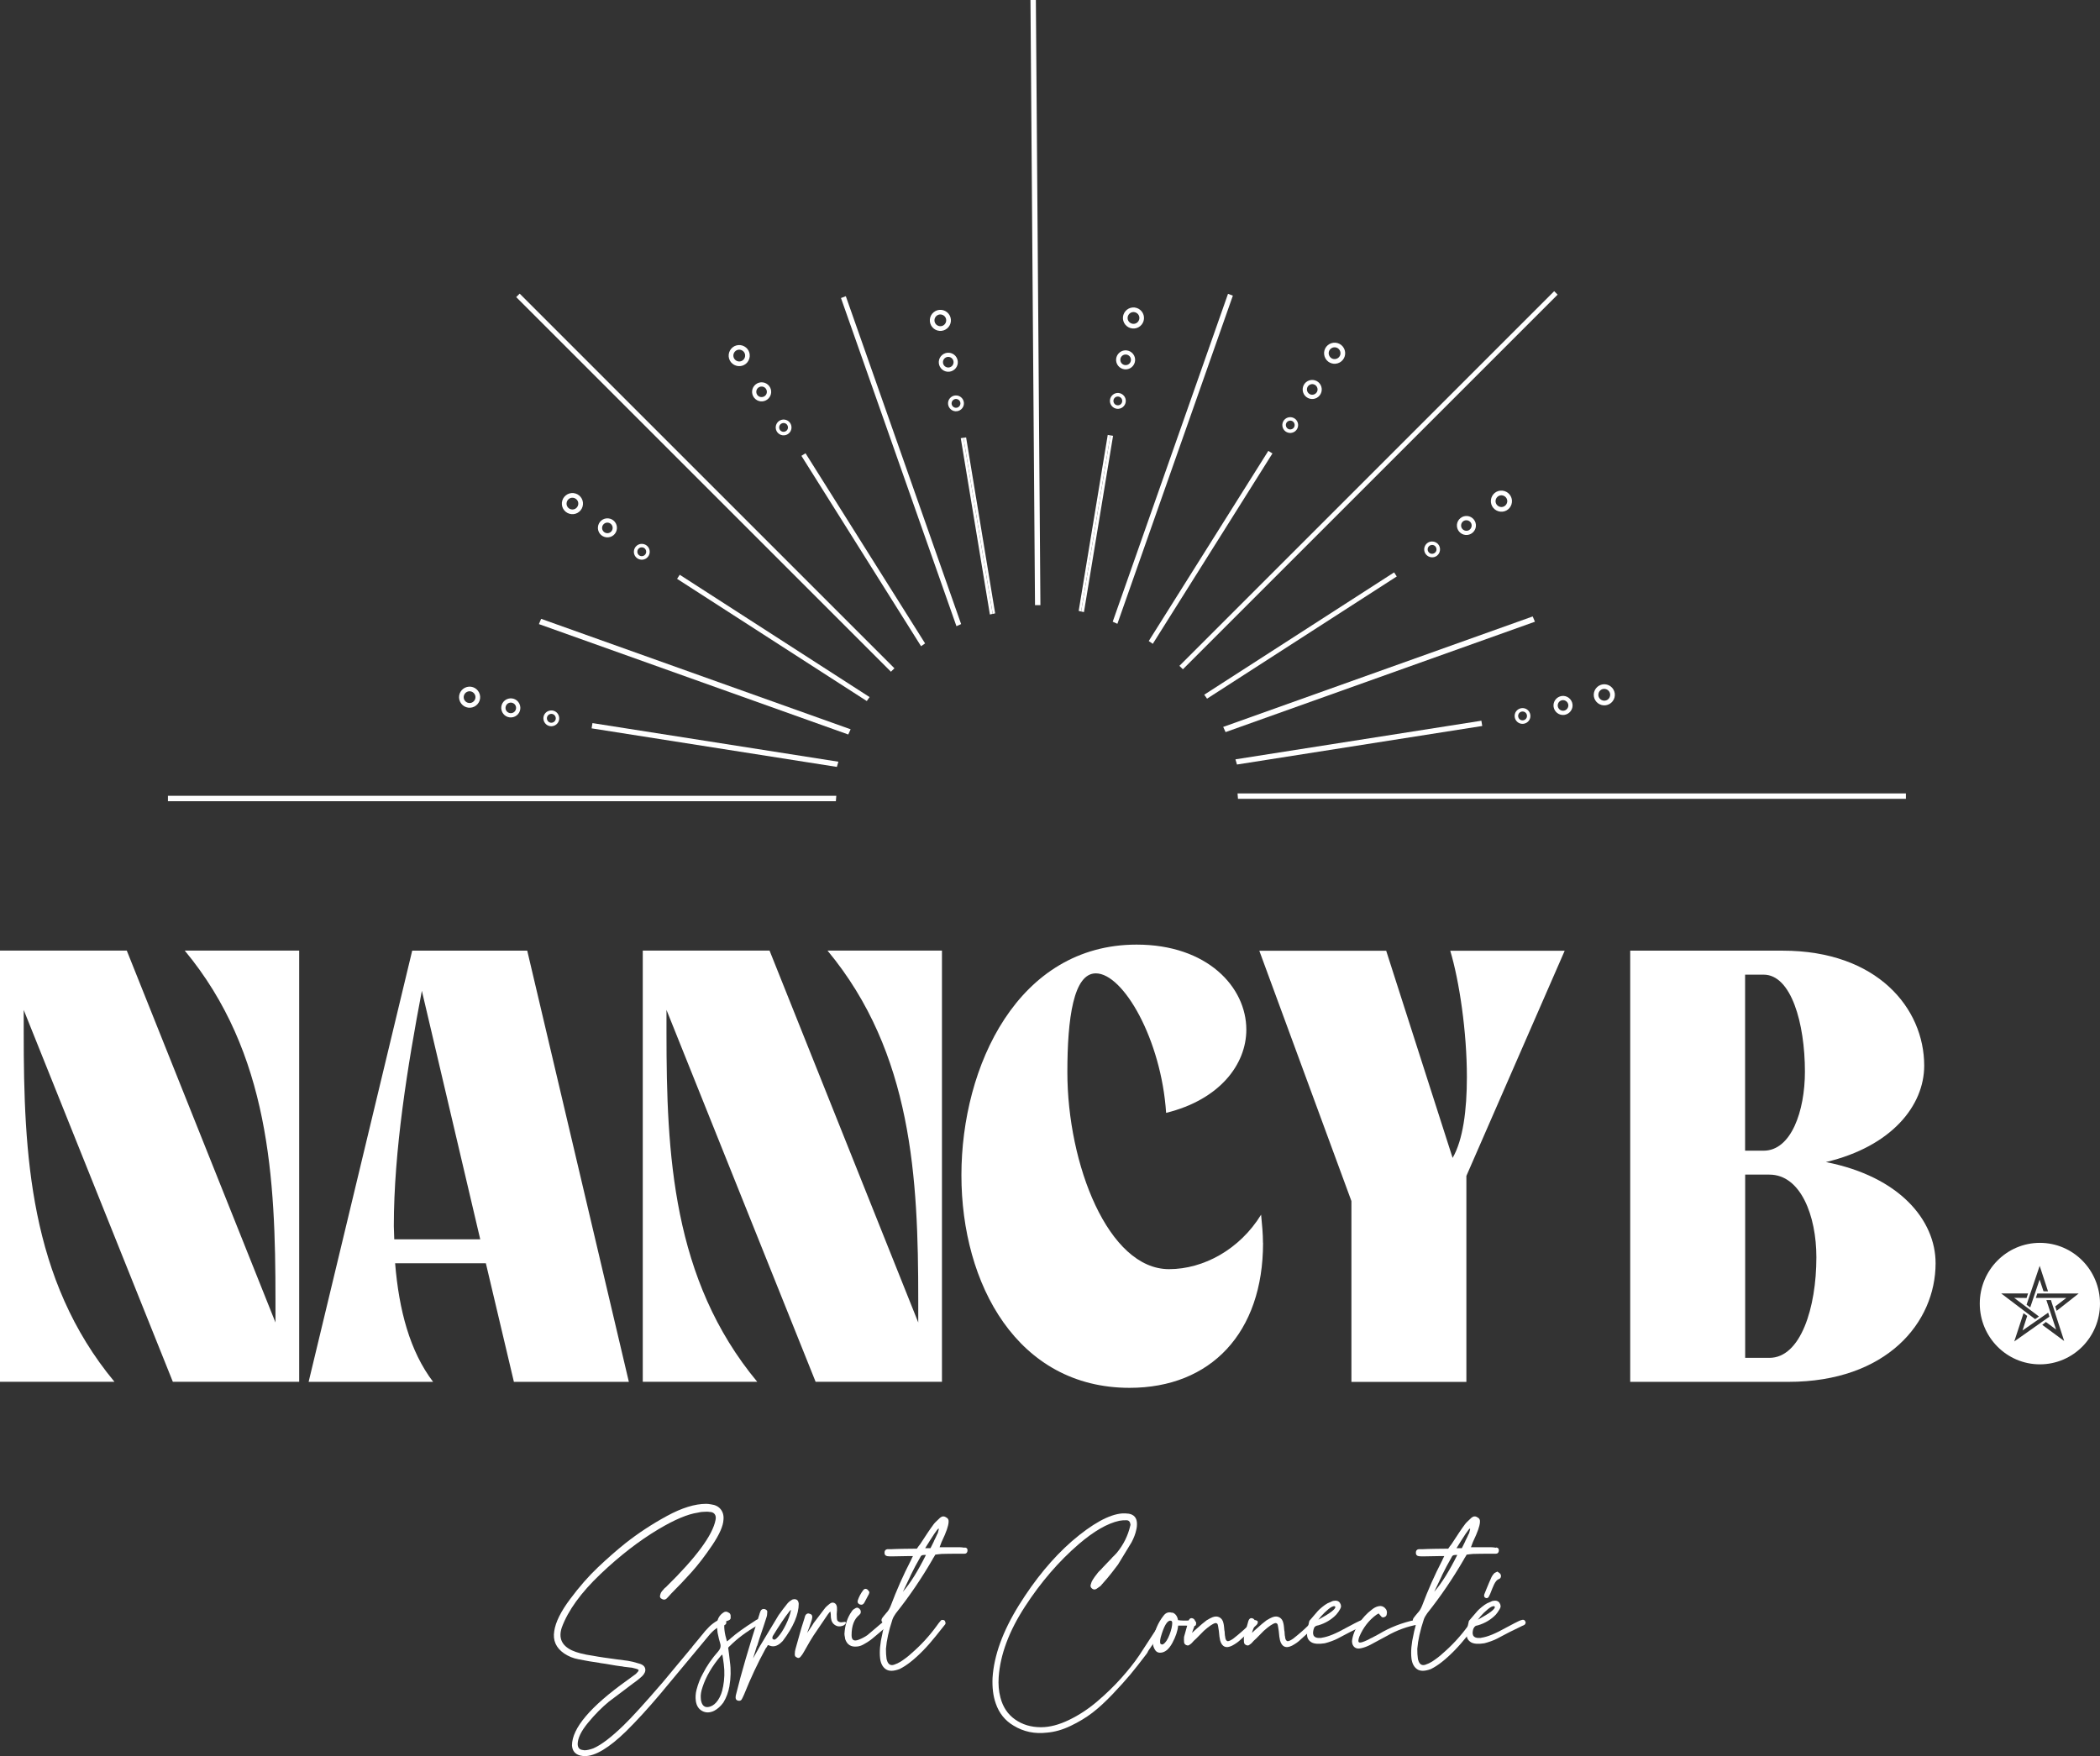 <svg xmlns="http://www.w3.org/2000/svg" id="Layer_2" viewBox="0 0 291.36 243.7"><rect x="0" y="0" width="291.36" height="243.7" fill="#333333" stroke="none"/><defs><style>      .cls-1 {        fill: #fff;      }    </style></defs><g id="Calque_1"><g><g><path class="cls-1" d="M3.29,143.31c0,16.79.79,34.24,12.59,48.45H0v-59.84h17.59l20.63,51.61v-3.16c0-16.78-.79-34.24-12.59-48.45h15.88v59.84h-17.53L3.29,140.16v3.16Z"></path><path class="cls-1" d="M73.15,131.93l14.1,59.84h-15.95l-3.89-16.46h-12.59c.53,6.49,2.04,12.22,5.27,16.46h-17.27l14.37-59.84h15.95ZM54.64,170.16c0,.58.06,1.25.06,1.83h11.93l-8.1-34.49c-1.98,10.39-3.89,22.19-3.89,32.66Z"></path><path class="cls-1" d="M92.47,143.31c0,16.79.79,34.24,12.59,48.45h-15.88v-59.84h17.59l20.63,51.61v-3.16c0-16.78-.79-34.24-12.59-48.45h15.88v59.84h-17.53l-20.69-51.61v3.16Z"></path><path class="cls-1" d="M175.24,172.49c0,12.47-7.25,20.11-18.52,20.11-15.55,0-23.33-14.38-23.33-29.51s7.84-32,24.31-32c9.82,0,15.22,5.9,15.22,11.8,0,4.82-3.69,9.72-11.13,11.55-.66-10.14-5.93-19.36-9.75-19.36-3.1,0-3.95,6.23-3.95,13.71,0,12.8,5.67,27.34,14.1,27.34,4.81,0,9.82-2.75,12.78-7.56.13,1.33.26,2.66.26,3.91Z"></path><path class="cls-1" d="M192.32,131.93l9.22,28.76c1.45-2.5,1.98-6.65,1.98-11.22,0-6.32-1.06-13.38-2.31-17.53h15.88l-13.64,31.25v28.59h-15.95v-25.1l-12.78-34.74h17.59Z"></path><path class="cls-1" d="M247.33,131.93c13.11,0,19.64,7.98,19.64,15.96,0,5.57-4.55,11.22-13.64,13.38,10.21,2,15.22,8.06,15.22,14.04,0,8.23-6.79,16.46-20.43,16.46h-21.94v-59.84h21.15ZM244.69,159.69c3.82,0,5.73-5.49,5.73-10.97,0-6.73-1.91-13.46-5.73-13.46h-2.57v24.43h2.57ZM242.13,188.44h3.36c4.35,0,6.52-6.98,6.52-13.96,0-5.74-2.17-11.47-6.52-11.47h-3.36v25.43Z"></path><path class="cls-1" d="M283.02,172.48c-4.61,0-8.34,3.78-8.34,8.43s3.73,8.43,8.34,8.43,8.34-3.78,8.34-8.43-3.73-8.43-8.34-8.43ZM284.15,179.21c-.21,0-.42,0-.63-.01-.18-.54-.36-1.09-.54-1.63-.43,1.29-.87,2.58-1.3,3.87l-.51-.37,1.82-5.4c.39,1.18.77,2.36,1.16,3.54ZM281.38,179.5c-.07.21-.14.42-.21.63-.57,0-1.15-.01-1.72-.02,1.15.86,2.29,1.73,3.44,2.59-.18.12-.36.25-.53.37-1.57-1.19-3.14-2.38-4.71-3.57,1.25,0,2.49,0,3.74,0ZM279.47,186.15c.43-1.3.85-2.61,1.28-3.91.17.13.34.25.51.38-.22.67-.43,1.35-.65,2.02,1.19-.82,2.37-1.65,3.56-2.47.06.18.11.37.17.55-1.62,1.15-3.25,2.29-4.87,3.44ZM283.35,183.86c.17-.13.33-.26.5-.4.47.35.94.7,1.42,1.05-.45-1.36-.9-2.73-1.35-4.09h.63c.61,1.89,1.23,3.78,1.84,5.68-1.01-.75-2.03-1.5-3.04-2.24ZM285.35,181.92c-.07-.21-.13-.42-.2-.62.51-.39,1.03-.78,1.54-1.18h-4.23c.07-.2.13-.41.2-.61,1.91,0,3.83,0,5.74,0-1.02.8-2.03,1.6-3.05,2.4Z"></path></g><g><path class="cls-1" d="M100.76,225.08c.04.22-.04.37-.24.44-.02.02-.06.04-.1.04-.72.11-1.43.61-2.15,1.51l-1.17,1.41c-1.21,1.45-3.04,3.66-5.5,6.61-1.72,2.04-3.31,3.77-4.76,5.2-2.35,2.28-4.25,3.42-5.7,3.42-.14,0-.34-.02-.6-.07-.74-.18-1.13-.65-1.18-1.41,0-2.39,2.56-5.41,7.68-9.06.29-.2.7-.5,1.24-.91l.03-.07c.18-.14.28-.28.3-.44-.07-.07-.19-.12-.37-.17l-.4-.1s-.12-.04-.22-.05c-.1-.01-.17-.02-.22-.02l-.84-.1c-.18-.04-.32-.07-.44-.07l-.7-.1-1.41-.24-.7-.1-.13-.03c-.98-.14-1.96-.3-2.92-.5-.72-.13-1.38-.4-1.98-.8-1.14-.78-1.6-1.82-1.38-3.12.18-1.23.91-2.71,2.2-4.43,1.28-1.72,2.57-3.19,3.86-4.41,1.29-1.22,2.55-2.33,3.81-3.34,1.79-1.41,3.71-2.67,5.77-3.79,2.06-1.12,3.87-1.68,5.43-1.68.18,0,.4.02.67.07.58.07,1.03.29,1.34.67s.45.86.4,1.44c-.04.9-.57,2.08-1.57,3.57-1.01,1.49-1.96,2.73-2.87,3.74-.91,1.01-1.84,1.99-2.8,2.95l-.4.44-.23.24c-.11.11-.24.17-.37.17-.09,0-.18-.02-.27-.07-.27-.11-.36-.31-.27-.6.04-.18.12-.35.24-.5l.1-.1.2-.24.1-.1s.09-.06.13-.1c4.2-4.11,6.51-7.23,6.91-9.36.07-.34.02-.6-.13-.8-.16-.2-.4-.3-.74-.3-.07-.02-.19-.03-.37-.03-.45,0-.85.04-1.21.13-1.41.2-3.24.97-5.5,2.32-2.66,1.59-5.34,3.66-8.03,6.22-2.69,2.56-4.48,5.03-5.35,7.39-.49,1.46-.02,2.52,1.41,3.19.67.31,1.63.56,2.89.74.47.09.98.17,1.52.25.55.08,1.15.16,1.79.25.65.09,1.16.16,1.54.2.45.07.95.19,1.51.37.54.13.84.38.91.74.07.34-.08.68-.44,1.04-.4.36-.72.62-.94.77-.02.02-.06.05-.12.09-.06.03-.1.06-.12.08-.13.09-.34.25-.62.47-.28.22-.49.38-.62.47-.18.13-.52.39-1.02.77-.5.38-.89.67-1.16.87-.98.81-1.95,1.78-2.9,2.94-.95,1.15-1.43,2.14-1.43,2.97.02.52.28.78.77.81.04.02.11.03.2.03.31,0,.72-.09,1.21-.27,1.12-.49,2.51-1.56,4.19-3.19,1.14-1.1,2.95-3.09,5.43-5.97.45-.54,1.09-1.31,1.93-2.32.84-1.01,1.43-1.71,1.76-2.11,0-.02.06-.1.18-.22.12-.12.21-.23.25-.32l.84-1.01c.11-.13.26-.31.44-.54.02-.04.08-.11.17-.2.2-.27.42-.52.67-.77.27-.31.62-.61,1.04-.89s.79-.42,1.11-.42c.09,0,.18.04.27.13.09.09.14.18.14.27Z"></path><path class="cls-1" d="M105.62,224.88c.11.18.06.35-.17.5-.22.11-.35.18-.37.2-1.47.83-2.74,1.77-3.79,2.82-.02.02-.05.04-.08.07s-.07.06-.1.1c-.03.05-.06.08-.08.1.07.47.15,1.12.24,1.94.16,1.1.13,2.24-.07,3.42-.14.81-.42,1.56-.84,2.25-.38.51-.8.89-1.27,1.14-.6.29-1.16.3-1.66.03-.5-.27-.8-.74-.89-1.41-.07-.51-.03-1.03.1-1.54.22-.85.52-1.59.87-2.22.54-1.07,1.25-2.11,2.15-3.12.29-.34.38-.69.27-1.07-.11-.34-.24-.84-.37-1.51-.07-.49-.09-.92-.07-1.28.04-.65.34-1.15.87-1.51.22-.16.45-.17.67-.03.27.11.38.32.34.64.04.22-.04.38-.27.47-.22.09-.4.16-.54.2-.16.63-.06,1.53.3,2.72.07-.04.16-.12.29-.22.12-.1.22-.18.28-.25.76-.67,1.84-1.44,3.22-2.32.18-.13.32-.22.44-.27.27-.11.45-.07.54.14ZM100.32,234.1c.2-1.05.24-2.1.1-3.15-.02-.16-.06-.4-.1-.72s-.08-.53-.1-.62c-.04.02-.11.08-.2.17-1.23,1.45-2.08,2.91-2.55,4.36-.2.58-.28,1.09-.24,1.51,0,.2.03.4.1.6.2.6.62.79,1.24.57.38-.13.73-.42,1.04-.87.36-.54.59-1.15.7-1.85Z"></path><path class="cls-1" d="M110.82,222.53c0,1.52-.74,3.25-2.22,5.2-.45.49-.9.74-1.34.74-.2,0-.44-.06-.7-.17-.02,0-.04.02-.07.07l-.03.07-.17.27s-.04.02-.07.07l-.03.07c-1.05,1.92-2.04,4.03-2.95,6.3-.14.31-.25.55-.34.7-.11.16-.27.21-.47.17-.24-.04-.37-.19-.37-.44,0-.18.03-.37.1-.57.65-2.68,1.72-6.36,3.22-11.03v-.03l.03-.07.07-.2.03-.03v-.07c.14-.25.34-.34.6-.27.27.09.38.24.34.44,0,.27-.04.53-.13.77-.2.65-.53,1.62-.97,2.92l-.3.97h-.03l-.54,1.74.94-1.68,2.61-4.33c.43-.6.81-1.11,1.14-1.51.16-.22.37-.41.64-.57.11-.09.24-.13.4-.13.36,0,.56.2.6.6ZM107.94,227.16c.36-.38.72-.94,1.09-1.69.37-.75.61-1.44.72-2.06-.11.07-.2.16-.27.27-.6.76-1.35,1.88-2.25,3.35-.04.09-.07.17-.07.24,0,.11.02.18.07.2.14.09.25.1.34.03.09-.04.21-.16.37-.34Z"></path><path class="cls-1" d="M117.36,225.15c.02.09-.03.19-.15.3-.12.11-.26.18-.39.2-.36.11-.69.07-.99-.14-.3-.2-.47-.49-.52-.87-.02-.09-.04-.22-.04-.4s-.01-.31-.03-.4c.02-.25-.08-.21-.3.1-.04.04-.08.09-.1.13-1.16,1.7-1.82,2.67-1.98,2.92-.2.29-.65,1.05-1.34,2.28-.14.25-.28.46-.44.64-.16.2-.34.24-.54.1-.18-.07-.27-.2-.27-.4,0-.29.03-.55.1-.77.36-1.3.63-2.26.81-2.88.04-.16.12-.39.22-.7s.17-.55.22-.7c.04-.18.09-.31.13-.4.16-.24.36-.31.6-.2.27.07.38.25.34.54-.02.18-.08.39-.17.64-.11.36-.29.85-.54,1.48.04-.07.13-.2.27-.39.13-.19.27-.39.4-.6.13-.21.21-.34.24-.39l1.61-2.12c.16-.18.37-.37.64-.57.22-.16.44-.19.64-.08.2.1.31.3.34.59.02.2.01.52-.03.94,0,.52.03.82.1.91.13.16.31.23.54.23.07,0,.15-.01.25-.03.1-.02.18-.03.24-.03s.11.03.15.1Z"></path><path class="cls-1" d="M123.4,224.81c.09.11.11.25.07.4-.02.09-.1.2-.24.34-1.21,1.03-1.92,1.63-2.15,1.81-.31.27-.75.56-1.31.87-.29.16-.58.25-.87.27-.83.09-1.38-.26-1.64-1.04,0-.04-.01-.12-.03-.22-.02-.1-.04-.19-.05-.27-.01-.08-.02-.15-.02-.22.07-1.23.4-2.27,1.01-3.12.09-.16.23-.29.44-.4.27-.2.51-.15.74.17.07.11.09.24.07.37,0,.11-.07.22-.2.34-.72.58-1.07,1.52-1.07,2.82,0,.67.32.88.97.63.47-.18.87-.39,1.21-.63.22-.18.54-.45.96-.81.41-.36.69-.59.82-.7.16-.11.37-.3.64-.57.09-.09.19-.14.3-.14.18,0,.3.03.37.1ZM119.31,222.67c-.27-.11-.37-.3-.3-.57.16-.49.41-.97.77-1.44.16-.2.35-.22.57-.07.04.02.13.14.27.34,0,.07-.02.17-.07.3-.07.13-.17.34-.32.6-.15.27-.25.47-.32.6-.14.25-.34.32-.6.24Z"></path><path class="cls-1" d="M133.86,214.75c.29.04.41.21.37.5-.04.24-.18.37-.4.37h-.54c-1.19,0-2.07.01-2.65.03-.11,0-.28.02-.5.05-.22.03-.35.05-.37.05-.04.09-.11.2-.2.34-.09.13-.16.25-.2.34-1.54,2.66-3.23,5.14-5.07,7.45-.22.31-.38.59-.47.84-.52,1.57-.82,2.93-.91,4.09,0,.56.02.98.07,1.28,0,.11.04.28.13.5.18.42.48.57.91.44.34-.11.65-.26.94-.44.58-.38,1.08-.76,1.48-1.14,1.32-1.14,2.48-2.4,3.49-3.79.22-.31.4-.55.54-.7.09-.14.21-.18.37-.14.16,0,.26.09.3.27.07.16.04.29-.07.4-.13.18-.33.43-.59.74-.26.32-.45.56-.59.74-1.21,1.52-2.4,2.75-3.59,3.69-.51.4-1.02.73-1.51.97-.83.31-1.46.32-1.9.02-.44-.3-.7-.8-.79-1.49-.11-.96-.01-2.09.3-3.39.02-.13.05-.27.08-.4.03-.14.07-.29.12-.45.04-.17.08-.31.1-.42-.02-.04-.07-.1-.14-.17-.07-.07-.11-.12-.13-.17-.18-.18-.19-.39-.03-.63.13-.18.34-.43.6-.74.22-.22.41-.54.57-.94.81-2.15,1.73-4.24,2.78-6.27.02-.02.04-.05.04-.08s.01-.06.03-.08l.23-.47h-.7c-.25,0-.62,0-1.12.02-.5.01-.88.02-1.12.02-.27,0-.47-.01-.6-.03-.27-.04-.4-.2-.4-.47,0-.29.13-.46.4-.5h.6c.38-.02.96-.04,1.73-.05s1.36-.02,1.76-.02c.18-.27.32-.47.44-.6.81-1.25,1.43-2.18,1.88-2.78.11-.16.41-.46.9-.91.27-.22.54-.25.81-.07.29.13.41.37.37.7-.02.27-.1.6-.24,1.01-.13.4-.38.98-.74,1.74-.02.07-.06.17-.12.32-.06.14-.11.27-.15.39h2.78c.16,0,.39.02.7.07ZM125.28,220.89c1.01-1.16,2.07-2.86,3.19-5.1-.25,0-.42.01-.5.03-.13.05-.21.11-.24.2-.54.94-1.01,1.82-1.41,2.65v.03l-1.04,2.18ZM130.24,212.24c.07-.36-.34.16-1.21,1.54l-.67,1.07h.74l.47-.94v-.03c.09-.16.18-.35.29-.59.1-.24.18-.41.25-.52.04-.13.09-.31.14-.54Z"></path><path class="cls-1" d="M161.26,224.78l.24-.07c.16,0,.2.18.13.54-.09.49-.86,1.78-2.32,3.86-.07.18-.17.35-.3.5-.83,1.1-1.56,2.02-2.18,2.77-.63.75-1.44,1.66-2.45,2.72-1.01,1.06-1.95,1.93-2.83,2.6-.88.67-1.89,1.28-3,1.81-1.12.54-2.21.85-3.29.94-1.7.2-3.24-.12-4.63-.97-1.18-.69-2.01-1.72-2.48-3.09-.36-1.03-.5-2.21-.44-3.55.2-3.11,1.42-6.46,3.65-10.06,2.24-3.6,4.69-6.56,7.35-8.89,2.84-2.44,5.17-3.72,6.98-3.86.22-.02.54-.01.94.04.69.13,1.06.55,1.11,1.24.02.36-.01.7-.1,1.04-.11.52-.32,1.07-.64,1.68l-1.88,3.09c-.69.92-1.18,1.54-1.47,1.88-.11.14-.44.5-.97,1.11-.11.09-.3.22-.57.4-.2.11-.39.1-.57-.03-.22-.16-.29-.36-.2-.6.07-.27.16-.48.27-.64.11-.2.35-.52.7-.97.07-.09.17-.2.32-.34.14-.13.25-.24.32-.34l1.28-1.34c.07-.09.17-.2.32-.33.14-.14.25-.25.32-.34l.07-.07c.94-1.14,1.56-2.4,1.88-3.79l.03-.1c-.04-.42-.22-.64-.54-.64-.29-.02-.63,0-1.01.07-1.66.36-3.53,1.44-5.64,3.25-2.77,2.39-5.26,5.28-7.46,8.67-2.2,3.39-3.42,6.65-3.64,9.78-.07,1.01.01,1.95.24,2.82.34,1.32,1.01,2.33,2.03,3.05s2.22,1.08,3.6,1.08c1.21,0,2.5-.34,3.89-1.01,1.39-.67,2.69-1.53,3.91-2.57,1.22-1.04,2.33-2.11,3.32-3.22.99-1.11,1.84-2.17,2.53-3.2l3.19-4.9Z"></path><path class="cls-1" d="M165.72,224.92c.09.02.16.08.2.17.04.09.06.17.03.24,0,.25-.11.35-.34.3-.49,0-.86-.01-1.11-.03h-1.04c-.07.74-.34,1.55-.82,2.43-.48.88-1.05,1.33-1.69,1.33-.36,0-.62-.19-.8-.57-.18-.36-.24-.72-.17-1.07.18-1.34.67-2.52,1.47-3.52.29-.38.66-.52,1.11-.4h.14c.4.16.65.5.74,1.04.47.07,1.01.08,1.61.04.18,0,.4.02.67.07ZM161.4,228.17c.34-.22.62-.67.87-1.33.25-.66.37-1.21.37-1.66,0-.04-.02-.11-.07-.2-.04-.04-.11-.07-.2-.07-.45,0-.9.78-1.34,2.35-.07.27-.09.5-.07.7,0,.11.06.19.17.23.11.05.2.03.27-.03Z"></path><path class="cls-1" d="M174.45,224.95c.07.07.08.18.03.34-.05.11-.11.2-.2.27-.94.89-1.66,1.55-2.15,1.98-.29.29-.68.57-1.18.84-.85.42-1.41.18-1.67-.74-.07-.27-.12-.69-.17-1.28-.04-.27-.08-.48-.1-.64-.02-.09-.04-.17-.05-.24-.01-.07-.05-.13-.12-.18s-.14-.07-.23-.05c-.36.09-.88.45-1.58,1.07-.16.16-.39.39-.69.7s-.53.54-.69.67c-.22.27-.41.45-.57.54-.13.14-.3.16-.5.07-.2-.09-.3-.24-.3-.44-.02-.24-.02-.48,0-.7.16-.58.35-1.26.57-2.05.11-.47.34-.64.67-.5.27.13.36.4.27.8-.02.11-.08.3-.18.55s-.17.47-.22.65c.04-.04.17-.16.37-.35.2-.19.34-.31.4-.35.38-.36.8-.7,1.24-1.04.36-.22.64-.37.84-.44.35-.13.67-.13.95.02.28.15.47.41.55.79.04.16.08.37.1.65s.04.46.07.55c0,.07,0,.18.02.34.01.16.03.27.05.34,0,.07.02.19.07.37.09.18.19.27.3.27.16,0,.4-.11.74-.34.4-.31.78-.63,1.14-.94.16-.13.31-.27.47-.42.16-.14.33-.31.52-.5.19-.19.34-.33.45-.42.18-.18.31-.28.4-.3.09-.02.21.01.37.1Z"></path><path class="cls-1" d="M182.76,224.95c.07.07.08.18.03.34-.05.11-.11.2-.2.27-.94.89-1.66,1.55-2.15,1.98-.29.29-.68.57-1.18.84-.85.42-1.41.18-1.67-.74-.07-.27-.12-.69-.17-1.28-.04-.27-.08-.48-.1-.64-.02-.09-.04-.17-.05-.24-.01-.07-.05-.13-.12-.18s-.14-.07-.23-.05c-.36.09-.88.45-1.58,1.07-.16.16-.39.39-.69.7s-.53.54-.69.67c-.22.27-.41.45-.57.54-.13.14-.3.16-.5.07-.2-.09-.3-.24-.3-.44-.02-.24-.02-.48,0-.7.16-.58.35-1.26.57-2.05.11-.47.34-.64.67-.5.27.13.36.4.27.8-.02.11-.08.3-.18.55s-.17.47-.22.65c.04-.04.17-.16.37-.35.2-.19.34-.31.4-.35.38-.36.8-.7,1.24-1.04.36-.22.64-.37.84-.44.35-.13.67-.13.95.02.28.15.47.41.55.79.04.16.08.37.1.65s.04.46.07.55c0,.07,0,.18.02.34.01.16.03.27.05.34,0,.07.02.19.07.37.09.18.19.27.3.27.16,0,.4-.11.74-.34.4-.31.78-.63,1.14-.94.16-.13.31-.27.47-.42.16-.14.33-.31.52-.5.19-.19.34-.33.45-.42.18-.18.31-.28.4-.3.09-.02.21.01.37.1Z"></path><path class="cls-1" d="M189.5,225.02c.07.18.02.34-.13.47-.02,0-.03,0-.03.02,0,.01-.01.02-.03.02l-.17.07s-.04.01-.07.03c-.2.09-.79.38-1.78.87-.18.09-.46.24-.84.44-.38.2-.68.36-.89.47s-.49.23-.82.35-.65.22-.94.29c-.85.13-1.46.09-1.85-.14-.45-.27-.65-.68-.6-1.24,0-.18.02-.36.05-.54.03-.18.08-.38.13-.6.06-.22.09-.4.12-.54,0-.02.01-.04.03-.07.09-.09.27-.3.55-.64.28-.34.49-.58.62-.72.13-.15.33-.32.59-.54.26-.21.51-.39.75-.52.09-.04.25-.11.47-.2.07-.04.17-.09.3-.13.45-.09.76,0,.94.27.2.29.21.58.03.87-.11.22-.29.48-.54.77-.67.69-1.5,1.19-2.48,1.48-.29.04-.48.14-.57.3-.18.47-.21.83-.1,1.08.14.29.47.41,1.01.37.07,0,.11-.01.14-.03.83-.11,1.98-.58,3.45-1.41.96-.51,1.54-.82,1.74-.9.13-.07.29-.12.47-.17.22-.04.37.03.44.24ZM185.15,222.9c-.2-.02-.49.12-.87.44s-.7.63-.97.94l-.4.5c1.68-.91,2.46-1.52,2.35-1.81l-.1-.07Z"></path><path class="cls-1" d="M197.22,224.98c.04.18,0,.3-.13.37-.13.04-.25.08-.34.1-1.47.25-2.94.78-4.39,1.61-1.32.72-2.07,1.12-2.25,1.21-.43.22-.85.38-1.28.47-.38.09-.68.04-.91-.15-.22-.19-.34-.47-.34-.85.09-.78.4-1.58.92-2.38.53-.8,1.13-1.46,1.83-1.98.29-.24.59-.4.91-.47.36-.09.67,0,.92.25s.33.57.22.95c-.04.14-.14.24-.3.3-.16.07-.29.06-.4-.03-.09-.09-.22-.25-.4-.47-.02,0-.12.06-.3.17-1.05.76-1.84,1.78-2.38,3.05-.18.49-.18.76,0,.8.16.07.56-.06,1.21-.37.04-.02.12-.07.24-.13.11-.07.2-.11.27-.13l1.01-.54c1.52-.92,3.19-1.56,5-1.95.27-.04.49-.06.67-.03.07,0,.14.07.23.2Z"></path><path class="cls-1" d="M207.58,214.75c.29.04.41.21.37.5-.04.24-.18.37-.4.37h-.54c-1.19,0-2.07.01-2.65.03-.11,0-.28.02-.5.05-.22.03-.35.05-.37.05-.04.09-.11.2-.2.34-.09.13-.16.25-.2.34-1.54,2.66-3.23,5.14-5.07,7.45-.22.31-.38.59-.47.84-.52,1.57-.82,2.93-.91,4.09,0,.56.02.98.07,1.28,0,.11.04.28.13.5.18.42.48.57.91.44.34-.11.65-.26.94-.44.58-.38,1.08-.76,1.48-1.14,1.32-1.14,2.48-2.4,3.49-3.79.22-.31.4-.55.54-.7.09-.14.21-.18.37-.14.16,0,.26.09.3.27.07.16.04.29-.07.4-.13.18-.33.43-.59.74-.26.32-.45.56-.59.74-1.21,1.52-2.4,2.75-3.59,3.69-.51.4-1.02.73-1.51.97-.83.31-1.46.32-1.9.02-.44-.3-.7-.8-.79-1.49-.11-.96-.01-2.09.3-3.39.02-.13.05-.27.08-.4.03-.14.07-.29.12-.45.04-.17.08-.31.1-.42-.02-.04-.07-.1-.14-.17-.07-.07-.11-.12-.13-.17-.18-.18-.19-.39-.03-.63.13-.18.34-.43.6-.74.22-.22.41-.54.57-.94.81-2.15,1.73-4.24,2.78-6.27.02-.02.04-.05.04-.08s.01-.06.03-.08l.23-.47h-.7c-.25,0-.62,0-1.12.02-.5.01-.88.02-1.12.02-.27,0-.47-.01-.6-.03-.27-.04-.4-.2-.4-.47,0-.29.13-.46.4-.5h.6c.38-.02.96-.04,1.73-.05s1.36-.02,1.76-.02c.18-.27.32-.47.44-.6.81-1.25,1.43-2.18,1.88-2.78.11-.16.41-.46.9-.91.27-.22.54-.25.81-.07.29.13.41.37.37.7-.02.27-.1.6-.24,1.01s-.38.98-.74,1.74c-.02.07-.06.17-.12.32-.06.14-.11.27-.15.39h2.78c.16,0,.39.02.7.07ZM199,220.89c1.01-1.16,2.07-2.86,3.19-5.1-.25,0-.42.01-.5.03-.13.05-.21.11-.24.2-.54.94-1.01,1.82-1.41,2.65v.03l-1.04,2.18ZM203.96,212.24c.07-.36-.34.16-1.21,1.54l-.67,1.07h.74l.47-.94v-.03c.09-.16.18-.35.29-.59.1-.24.18-.41.25-.52.04-.13.09-.31.14-.54Z"></path><path class="cls-1" d="M211.64,225.02c.07.18.02.34-.13.47-.02.02-.07.05-.13.07-.07.02-.12.04-.17.07-.2.09-.79.38-1.78.87-.18.09-.46.24-.84.44-.38.2-.68.36-.89.47s-.49.23-.82.35-.65.22-.94.29c-.85.13-1.46.09-1.85-.14-.45-.27-.65-.68-.6-1.24,0-.18.02-.36.05-.54.03-.18.08-.38.13-.6.06-.22.09-.4.12-.54,0-.02.01-.04.03-.07.09-.09.27-.3.55-.64s.49-.58.62-.72c.13-.15.33-.32.59-.54.26-.21.51-.39.75-.52.09-.04.25-.11.47-.2.07-.04.17-.09.3-.13.45-.09.76,0,.94.27.2.29.21.58.03.87-.22.36-.4.62-.54.77-.67.69-1.5,1.19-2.48,1.48-.29.04-.48.14-.57.3-.18.47-.21.83-.1,1.08.14.29.47.41,1.01.37.07,0,.11-.01.14-.03.83-.11,1.98-.58,3.45-1.41.96-.51,1.54-.82,1.74-.9.13-.07.29-.12.47-.17.22-.04.37.03.44.24ZM207.28,222.9c-.2-.02-.49.12-.87.44-.38.31-.7.63-.97.94l-.4.5c1.68-.91,2.46-1.52,2.35-1.81l-.1-.07ZM206.14,221.76c-.16-.05-.23-.16-.23-.34,0-.07.01-.12.03-.17.07-.18.17-.43.3-.75.13-.32.26-.62.37-.89.11-.27.22-.52.34-.77.09-.18.22-.36.4-.54l.4-.2s.08.06.17.12c.09.06.16.11.2.15.11.13.15.29.12.45-.04.17-.13.27-.29.32-.25.09-.47.35-.67.77-.14.29-.31.73-.54,1.31l-.2.4c-.11.16-.25.2-.4.14Z"></path></g><g><path class="cls-1" d="M132.58,49.42c-.47-.56-1.3-.63-1.86-.16s-.63,1.3-.16,1.86,1.3.63,1.86.16.63-1.3.16-1.86ZM131,50.74c-.26-.31-.22-.78.09-1.04s.78-.22,1.04.09.22.78-.09,1.04-.78.22-1.04-.09Z"></path><path class="cls-1" d="M131.59,43.52c-.52-.62-1.44-.7-2.06-.18-.62.52-.7,1.44-.18,2.06s1.44.7,2.06.18c.62-.52.7-1.44.18-2.06ZM129.84,44.98c-.29-.35-.24-.86.1-1.15s.86-.24,1.15.1.24.86-.1,1.15-.86.24-1.15-.1Z"></path><path class="cls-1" d="M133.48,55.27c-.39-.46-1.08-.53-1.55-.14s-.53,1.08-.14,1.55,1.08.53,1.55.14.53-1.08.14-1.55ZM132.17,56.37c-.22-.26-.18-.64.08-.86s.64-.18.86.08.18.64-.08.86c-.26.22-.64.18-.86-.08Z"></path><path class="cls-1" d="M84.4,71.94c-.73-.07-1.37.46-1.44,1.19-.07.73.46,1.37,1.19,1.44s1.37-.46,1.44-1.19c.07-.73-.46-1.37-1.19-1.44ZM84.2,73.99c-.41-.04-.7-.4-.66-.8s.4-.7.8-.66.7.4.66.8c-.04.41-.4.7-.8.66Z"></path><path class="cls-1" d="M79.56,68.43c-.8-.08-1.52.51-1.6,1.32s.51,1.52,1.32,1.6,1.52-.51,1.6-1.32c.08-.8-.51-1.52-1.32-1.6ZM79.34,70.7c-.45-.04-.78-.44-.73-.89s.44-.78.89-.73.78.44.73.89-.44.78-.89.73Z"></path><path class="cls-1" d="M89.15,75.48c-.6-.06-1.14.38-1.2.99s.38,1.14.99,1.2,1.14-.38,1.2-.99-.38-1.14-.99-1.2ZM88.98,77.18c-.34-.03-.58-.33-.55-.67s.33-.58.67-.55.58.33.55.67-.33.58-.67.55Z"></path><path class="cls-1" d="M106.31,53.22c-.64-.35-1.44-.12-1.8.52-.35.64-.12,1.44.52,1.8s1.44.12,1.8-.52.12-1.44-.52-1.8ZM105.31,55.02c-.36-.2-.48-.65-.29-1s.65-.48,1-.29.48.65.29,1-.65.48-1,.29Z"></path><path class="cls-1" d="M103.27,48.07c-.71-.39-1.6-.14-1.99.57-.39.71-.14,1.6.57,1.99s1.6.14,1.99-.57c.39-.71.14-1.6-.57-1.99ZM102.17,50.06c-.39-.22-.54-.71-.32-1.11s.71-.54,1.11-.32.54.71.32,1.11-.71.54-1.11.32Z"></path><path class="cls-1" d="M109.25,58.36c-.53-.29-1.2-.1-1.49.43s-.1,1.2.43,1.49,1.2.1,1.49-.43.1-1.2-.43-1.49ZM108.42,59.85c-.3-.16-.4-.54-.24-.83s.54-.4.83-.24.4.54.24.83-.54.4-.83.24Z"></path><path class="cls-1" d="M70.53,96.96c-.71.19-1.13.91-.94,1.62.19.71.91,1.13,1.62.94s1.13-.91.94-1.62-.91-1.13-1.62-.94ZM71.06,98.95c-.39.1-.8-.13-.9-.52s.13-.8.52-.9.8.13.9.52-.13.8-.52.9Z"></path><path class="cls-1" d="M64.78,95.34c-.78.21-1.25,1.01-1.04,1.79s1.01,1.25,1.79,1.04c.78-.21,1.25-1.01,1.04-1.79-.21-.78-1.01-1.25-1.79-1.04ZM65.36,97.54c-.44.11-.88-.15-1-.58-.11-.44.15-.88.58-1s.88.15,1,.58-.15.88-.58,1Z"></path><path class="cls-1" d="M76.21,98.63c-.59.15-.94.75-.78,1.34s.75.94,1.34.78.94-.75.78-1.34c-.15-.59-.75-.94-1.34-.78ZM76.65,100.28c-.33.09-.66-.11-.75-.44s.11-.66.44-.75.66.11.75.44c.09.33-.11.66-.44.75Z"></path><path class="cls-1" d="M23.3,110.44v.75h92.67c.01-.25.04-.5.06-.75H23.3Z"></path><path class="cls-1" d="M82.2,100.34l-.12.74,34.03,5.35c.06-.24.14-.48.21-.72l-34.12-5.36Z"></path><path class="cls-1" d="M75.08,85.88l-.31.73,42.92,15.32c.11-.24.21-.48.33-.72l-42.94-15.33Z"></path><path class="cls-1" d="M94.31,79.76l-.37.57,26.32,16.96c.13-.19.26-.37.39-.55l-26.35-16.98Z"></path><path class="cls-1" d="M124.09,92.74l-51.99-51.99-.48.48,51.99,51.99c.16-.16.32-.32.49-.48Z"></path><path class="cls-1" d="M111.76,62.9l-.57.36,16.6,26.42c.19-.13.37-.26.56-.39l-16.59-26.39Z"></path><path class="cls-1" d="M117.34,41.11l-.66.25,16.02,45.54c.22-.1.43-.19.65-.29l-16-45.51Z"></path><path class="cls-1" d="M138.07,85.12l-4.03-24.42-.37.06,4.06,24.44c.11-.03.23-.05.34-.08Z"></path><path class="cls-1" d="M133.67,60.75l-.37.06,4.04,24.47c.13-.03.26-.06.39-.09l-4.06-24.44Z"></path><path class="cls-1" d="M144.12,83.99L143.29.01l.83,83.97c.08,0,.15,0,.23,0l-.63-83.99h-.75s.63,83.99.63,83.99c.1,0,.2,0,.3,0,.07,0,.14,0,.21,0Z"></path><path class="cls-1" d="M155.32,50.95c.56.47,1.39.4,1.86-.16s.4-1.39-.16-1.86-1.39-.4-1.86.16-.4,1.39.16,1.86ZM155.7,50.5c-.31-.26-.35-.73-.09-1.04s.73-.35,1.04-.09.35.73.09,1.04-.73.35-1.04.09Z"></path><path class="cls-1" d="M156.32,45.25c.62.52,1.54.44,2.06-.18s.44-1.54-.18-2.06-1.54-.44-2.06.18-.44,1.54.18,2.06ZM156.74,44.75c-.35-.29-.39-.8-.1-1.15s.8-.39,1.15-.1.39.8.1,1.15-.8.39-1.15.1Z"></path><path class="cls-1" d="M154.39,56.48c.46.39,1.16.33,1.55-.14s.33-1.16-.14-1.55-1.16-.33-1.55.14-.33,1.16.14,1.55ZM154.7,56.11c-.26-.22-.29-.6-.08-.86s.6-.29.86-.08.29.6.08.86-.6.29-.86.08Z"></path><path class="cls-1" d="M202.14,73.05c.07.73.72,1.26,1.44,1.19s1.26-.72,1.19-1.44c-.07-.73-.72-1.26-1.44-1.19s-1.26.72-1.19,1.44ZM202.72,73c-.04-.41.26-.77.66-.8s.77.26.8.66-.26.77-.66.8-.77-.26-.8-.66Z"></path><path class="cls-1" d="M206.85,69.69c.08.8.79,1.39,1.6,1.32s1.39-.79,1.32-1.6c-.08-.8-.79-1.39-1.6-1.32s-1.39.79-1.32,1.6ZM207.5,69.63c-.04-.45.29-.85.73-.89s.85.29.89.73-.29.85-.73.89-.85-.29-.89-.73Z"></path><path class="cls-1" d="M197.6,76.35c.06.6.59,1.04,1.2.99s1.04-.59.99-1.2-.59-1.04-1.2-.99-1.04.59-.99,1.2ZM198.08,76.3c-.03-.34.21-.63.55-.67s.63.21.67.55-.21.63-.55.67-.63-.21-.67-.55Z"></path><path class="cls-1" d="M180.9,54.69c.35.64,1.16.87,1.8.52s.87-1.16.52-1.8-1.16-.87-1.8-.52-.87,1.16-.52,1.8ZM181.42,54.4c-.2-.36-.07-.8.29-1s.8-.07,1,.29.07.8-.29,1-.8.07-1-.29Z"></path><path class="cls-1" d="M183.89,49.73c.39.71,1.28.96,1.99.57s.96-1.28.57-1.99c-.39-.71-1.28-.96-1.99-.57s-.96,1.28-.57,1.99ZM184.45,49.41c-.22-.39-.08-.89.32-1.11s.89-.08,1.11.32.08.89-.32,1.11-.89.08-1.11-.32Z"></path><path class="cls-1" d="M178.05,59.52c.29.53.96.72,1.49.43s.72-.96.43-1.49-.96-.72-1.49-.43-.72.96-.43,1.49ZM178.48,59.28c-.16-.3-.06-.67.24-.83s.67-.06.83.24.06.67-.24.83-.67.06-.83-.24Z"></path><path class="cls-1" d="M215.58,97.56c-.19.71.24,1.43.94,1.62s1.43-.24,1.62-.94-.24-1.43-.94-1.62-1.43.24-1.62.94ZM216.15,97.71c.1-.39.51-.63.9-.52s.63.51.52.9-.51.63-.9.52-.63-.51-.52-.9Z"></path><path class="cls-1" d="M221.17,96.05c-.21.78.26,1.58,1.04,1.79s1.58-.26,1.79-1.04c.21-.78-.26-1.58-1.04-1.79s-1.58.26-1.79,1.04ZM221.79,96.21c.11-.44.56-.7,1-.58s.7.56.58,1c-.11.44-.56.7-1,.58s-.7-.56-.58-1Z"></path><path class="cls-1" d="M210.18,99.08c-.15.59.2,1.19.78,1.34s1.19-.2,1.34-.78c.15-.59-.2-1.19-.78-1.34s-1.19.2-1.34.78ZM210.65,99.2c.09-.33.42-.52.75-.44s.52.42.44.75-.42.52-.75.44-.52-.42-.44-.75Z"></path><path class="cls-1" d="M264.43,110.11v.75h-92.67c-.01-.25-.04-.5-.06-.75h92.73Z"></path><path class="cls-1" d="M205.53,100.01l.12.74-34.03,5.35c-.06-.24-.14-.48-.21-.72l34.12-5.36Z"></path><path class="cls-1" d="M212.65,85.55l.31.73-42.92,15.32c-.11-.24-.21-.48-.33-.72l42.94-15.33Z"></path><path class="cls-1" d="M193.42,79.43l.37.57-26.32,16.96c-.13-.19-.26-.37-.39-.55l26.35-16.98Z"></path><path class="cls-1" d="M163.64,92.4l51.99-51.99.48.48-51.99,51.99c-.16-.16-.32-.32-.49-.48Z"></path><path class="cls-1" d="M175.97,62.57l.57.36-16.6,26.42c-.19-.13-.37-.26-.56-.39l16.59-26.39Z"></path><path class="cls-1" d="M170.39,40.78l.66.25-16.02,45.54c-.22-.1-.43-.19-.65-.29l16-45.51Z"></path><path class="cls-1" d="M149.66,84.78l4.03-24.42.37.06-4.06,24.44c-.11-.03-.23-.05-.34-.08Z"></path><path class="cls-1" d="M154.06,60.42l.37.06-4.04,24.47c-.13-.03-.26-.06-.39-.09l4.06-24.44Z"></path></g></g></g></svg>